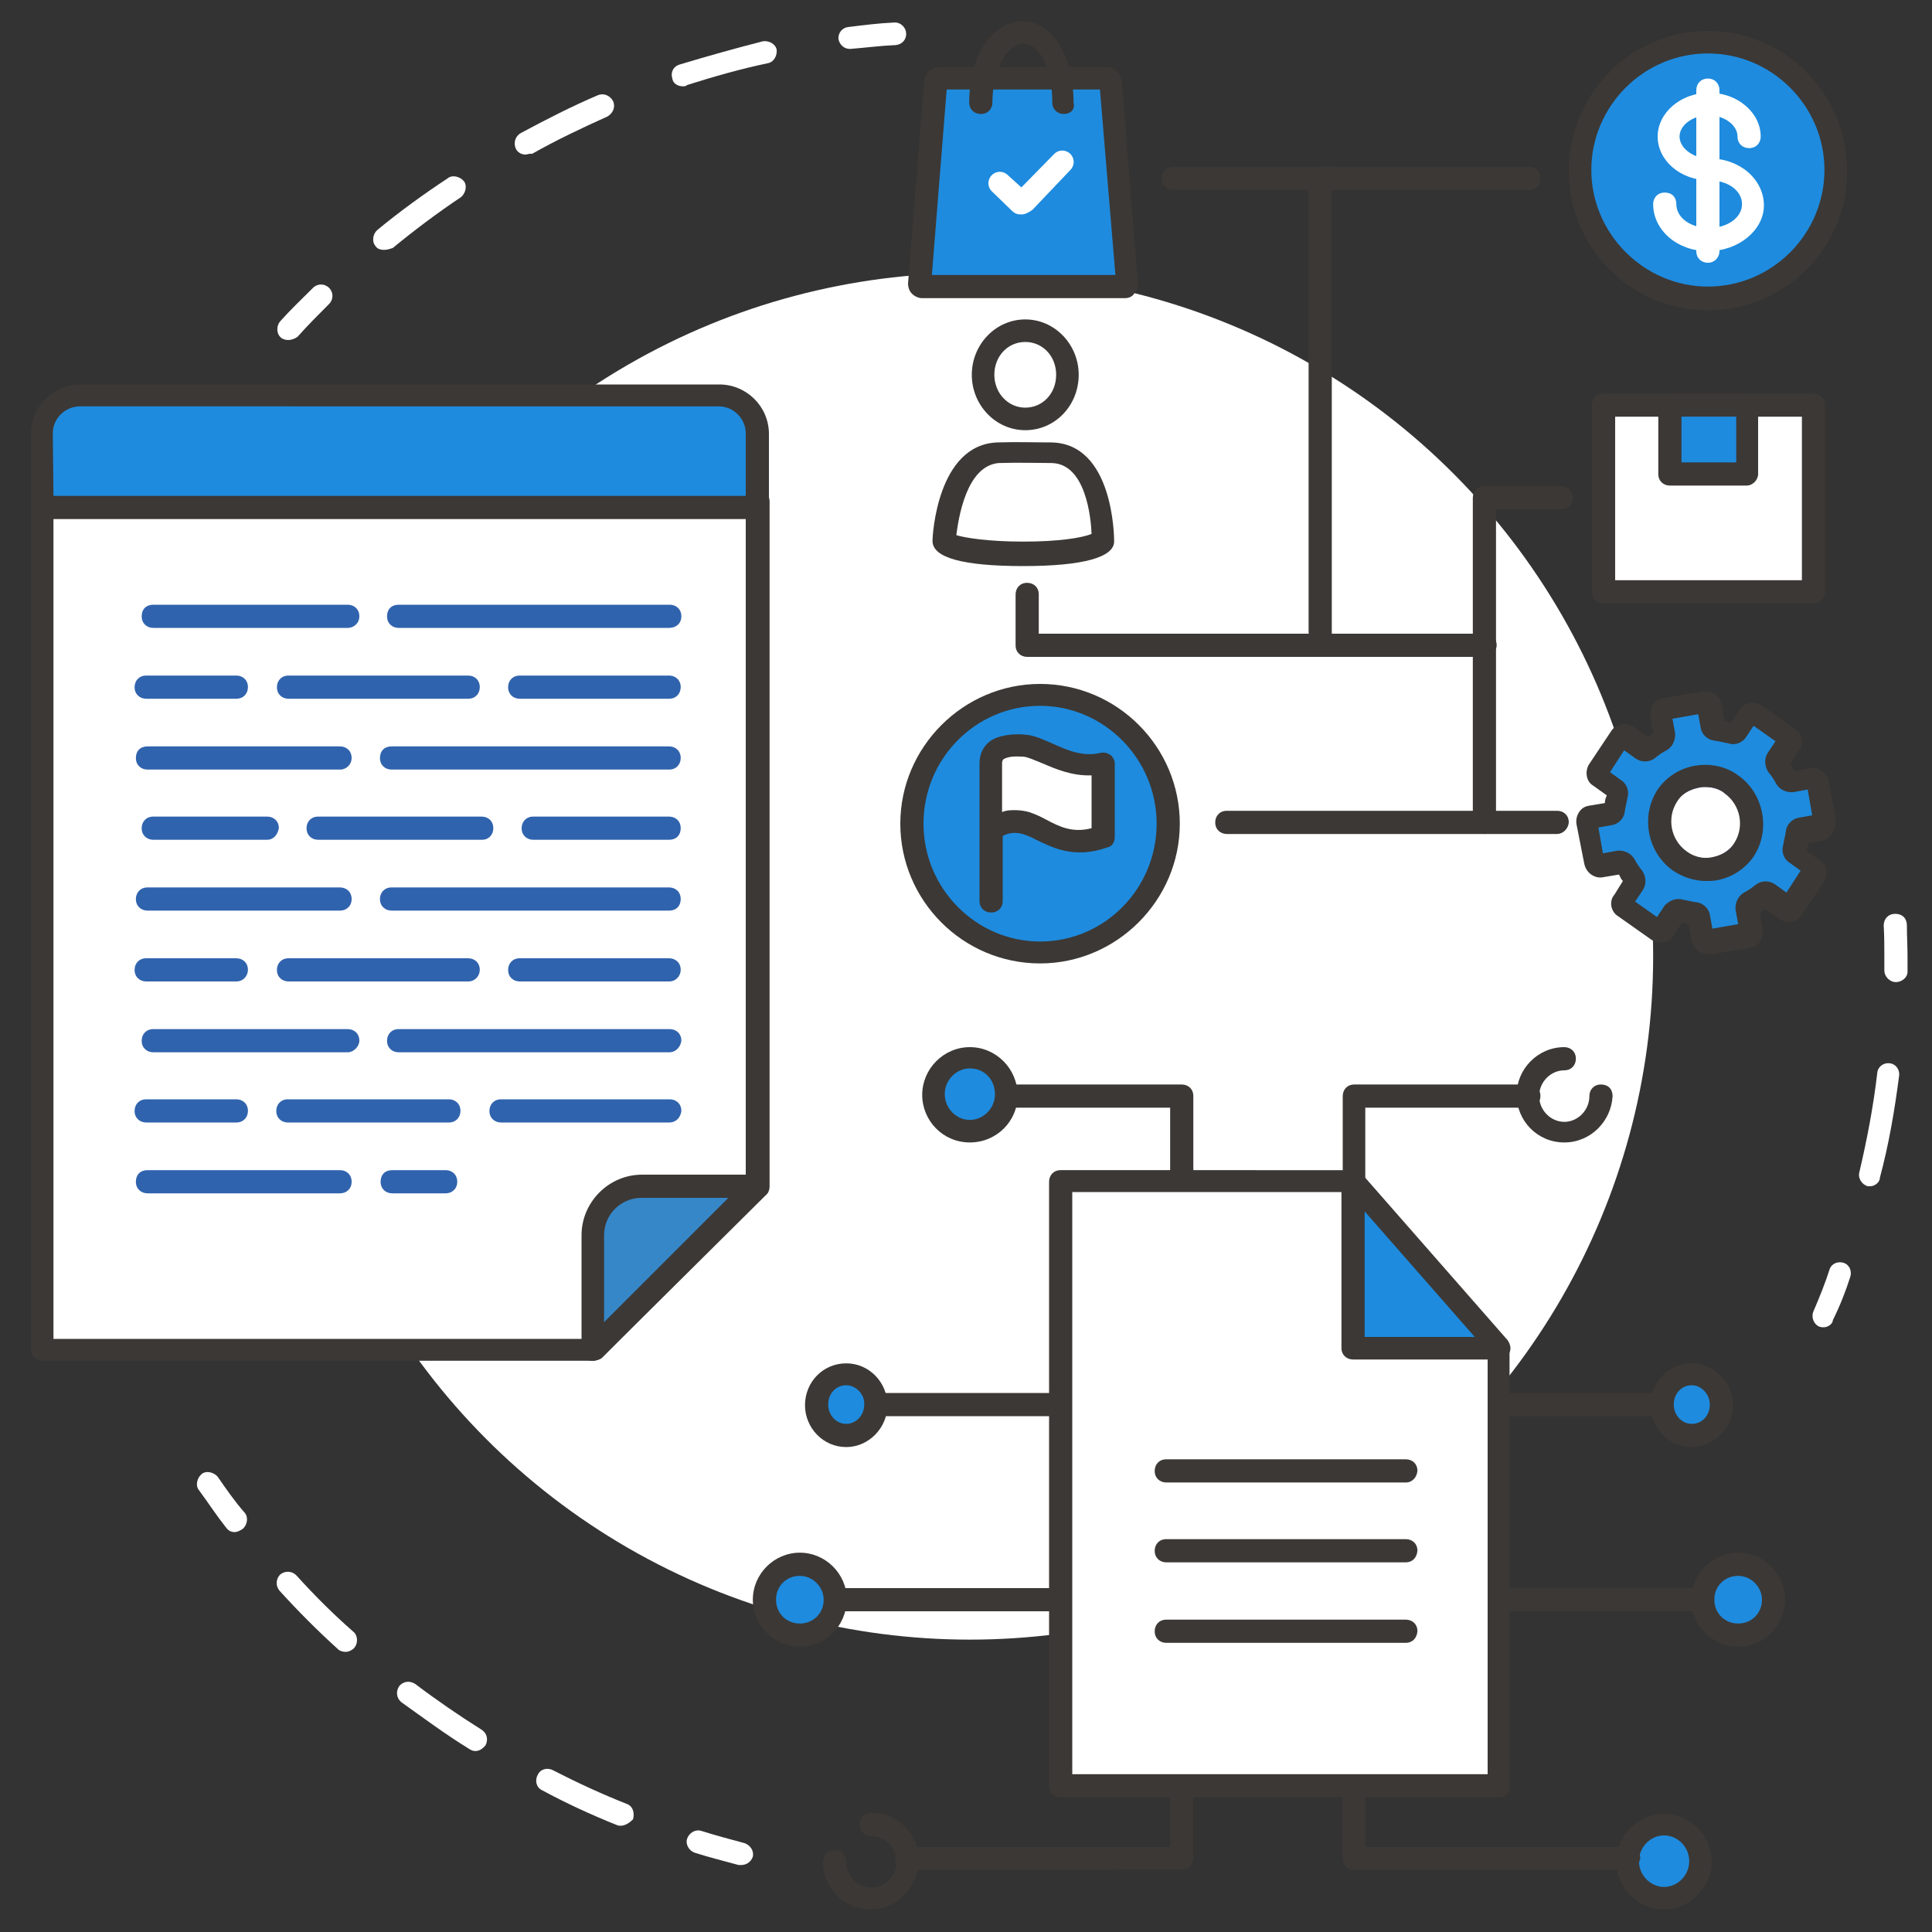 <?xml version="1.0" encoding="utf-8"?>
<!-- Generator: Adobe Illustrator 25.0.0, SVG Export Plug-In . SVG Version: 6.00 Build 0)  -->
<svg version="1.1" id="Layer_1" xmlns="http://www.w3.org/2000/svg" xmlns:xlink="http://www.w3.org/1999/xlink" x="0px" y="0px"
	 viewBox="0 0 300 300" style="enable-background:new 0 0 300 300;" xml:space="preserve">
<rect x="0" y="0" width="300" height="300" fill="#333333" stroke="none"/>
<style type="text/css">
	.st0{fill:#FFFFFF;}
	.st1{fill:#4A2E87;}
	.st2{fill:#1E8BDE;}
	.st3{fill:#3C3835;}
	.st4{fill:#3687C8;}
	.st5{fill:#3063AD;}
</style>
<g>
	<g>
		<g>
			<g>
				<g>
					<g>
						<g>
							<g>
								<g>
									<g>
										<g>
											<g>
												<g>
													<g>
														<circle class="st0" cx="150.6" cy="148.5" r="106.1"/>
													</g>
												</g>
											</g>
										</g>
									</g>
								</g>
							</g>
						</g>
					</g>
				</g>
			</g>
		</g>
	</g>
	<g>
		<g>
			<g>
				<path class="st0" d="M44.8,52.8c-0.4,0-0.9-0.1-1.2-0.4c-0.7-0.6-0.7-1.8-0.1-2.5c1.6-1.8,3.3-3.4,5.1-5.2
					c0.7-0.7,1.8-0.7,2.5,0s0.7,1.8,0,2.5c-1.6,1.6-3.3,3.3-4.9,5.1C45.8,52.6,45.2,52.8,44.8,52.8z"/>
			</g>
			<g>
				<path class="st0" d="M59.6,38.8c-0.4,0-1-0.1-1.3-0.6c-0.6-0.7-0.4-1.9,0.3-2.5c3.4-2.8,7.1-5.5,10.9-8c0.7-0.6,1.9-0.3,2.5,0.4
					c0.6,0.7,0.3,1.9-0.4,2.5C68,33,64.4,35.7,61,38.5C60.4,38.7,60.1,38.8,59.6,38.8z M81.6,24c-0.6,0-1.2-0.3-1.5-0.9
					c-0.4-0.9-0.1-1.9,0.7-2.4c3.9-2.1,8-4.2,12-5.9c0.9-0.4,1.9,0,2.4,0.9c0.4,0.9,0,1.9-0.9,2.4c-4,1.8-8,3.7-11.7,5.8
					C82.2,23.8,81.9,24,81.6,24z M106,13.4c-0.7,0-1.5-0.4-1.6-1.2c-0.3-0.9,0.1-1.9,1.2-2.2c4.3-1.3,8.6-2.5,12.9-3.6
					c0.9-0.1,1.9,0.4,2.1,1.3c0.1,0.9-0.4,1.9-1.3,2.1c-4.3,0.9-8.5,2.1-12.6,3.4C106.5,13.4,106.3,13.4,106,13.4z"/>
			</g>
			<g>
				<path class="st0" d="M132,7.6c-0.9,0-1.6-0.6-1.8-1.5c-0.1-1,0.6-1.8,1.5-1.9c2.4-0.3,4.8-0.6,7.1-0.7c0.9-0.1,1.8,0.6,1.9,1.6
					s-0.6,1.8-1.6,1.9C136.7,7.1,134.5,7.4,132,7.6C132.2,7.6,132.2,7.6,132,7.6z"/>
			</g>
		</g>
		<g>
			<g>
				<path class="st0" d="M115.1,289.6c-0.1,0-0.3,0-0.4,0c-2.2-0.6-4.6-1.2-6.8-1.9c-0.9-0.3-1.5-1.3-1.2-2.2
					c0.3-0.9,1.3-1.5,2.2-1.2c2.2,0.7,4.5,1.3,6.7,1.9c0.9,0.3,1.5,1.2,1.3,2.1C116.6,289.2,115.8,289.6,115.1,289.6z"/>
			</g>
			<g>
				<path class="st0" d="M96.4,283.5c-0.1,0-0.4,0-0.6-0.1c-4-1.6-7.9-3.4-11.6-5.4c-0.9-0.4-1.2-1.5-0.7-2.4
					c0.4-0.9,1.5-1.2,2.4-0.7c3.7,1.9,7.6,3.7,11.4,5.2c0.9,0.3,1.3,1.3,1,2.4C97.7,283.1,97,283.5,96.4,283.5z M73.8,271.9
					c-0.3,0-0.6-0.1-0.9-0.3c-3.6-2.2-7.1-4.8-10.6-7.3c-0.7-0.6-0.9-1.6-0.3-2.5c0.6-0.7,1.6-0.9,2.5-0.3c3.3,2.5,6.8,4.9,10.3,7.1
					c0.9,0.6,1,1.6,0.6,2.4C74.9,271.6,74.4,271.9,73.8,271.9z M53.7,256.5c-0.4,0-0.9-0.1-1.2-0.4c-3.1-2.8-6.2-5.9-9.1-9.1
					c-0.6-0.7-0.6-1.8,0.1-2.5c0.7-0.6,1.8-0.6,2.5,0.1c2.8,3.1,5.8,6.1,8.9,8.8c0.7,0.6,0.7,1.8,0.1,2.5
					C54.6,256.3,54.1,256.5,53.7,256.5z"/>
			</g>
			<g>
				<path class="st0" d="M36.4,237.9c-0.6,0-1-0.3-1.3-0.7c-1.5-1.9-2.8-3.9-4.2-5.8c-0.6-0.7-0.3-1.9,0.4-2.5s1.9-0.3,2.5,0.4
					c1.3,1.9,2.7,3.9,4.2,5.6c0.6,0.7,0.4,1.9-0.3,2.5C37.2,237.7,36.9,237.9,36.4,237.9z"/>
			</g>
		</g>
		<g>
			<g>
				<path class="st0" d="M294.4,152.5L294.4,152.5c-1,0-1.8-0.9-1.8-1.8c0-0.7,0-1.5,0-2.2c0-1.6,0-3.1-0.1-4.8c0-1,0.7-1.8,1.8-1.8
					s1.8,0.7,1.8,1.8c0,1.6,0.1,3.3,0.1,4.8c0,0.7,0,1.6,0,2.4C296.2,151.8,295.3,152.5,294.4,152.5z"/>
			</g>
			<g>
				<path class="st0" d="M290.4,184.2c-0.1,0-0.3,0-0.4,0c-0.9-0.3-1.5-1.2-1.3-2.1c1.2-5.1,2.2-10.3,2.8-15.5c0.1-1,1-1.6,1.9-1.5
					c1,0.1,1.6,1,1.5,1.9c-0.7,5.4-1.6,10.7-3,15.9C291.9,183.6,291.1,184.2,290.4,184.2z"/>
			</g>
			<g>
				<path class="st0" d="M283.2,206.1c-0.3,0-0.4,0-0.7-0.1c-0.9-0.4-1.3-1.5-0.9-2.4c0.9-2.1,1.8-4.3,2.5-6.5
					c0.3-0.9,1.3-1.3,2.2-1c0.9,0.3,1.3,1.3,1,2.2c-0.7,2.2-1.6,4.5-2.7,6.7C284.6,205.6,283.8,206.1,283.2,206.1z"/>
			</g>
		</g>
	</g>
	<g>
		<g>
			<g>
				<path class="st0" d="M146.9,169.9L146.9,169.9L146.9,169.9z"/>
				<path class="st1" d="M146.9,171.7c-0.1,0-0.3,0-0.3,0c-0.1,0-0.3,0-0.3-0.1c-0.1,0-0.1-0.1-0.3-0.1c-0.1,0-0.1-0.1-0.3-0.3
					c-0.1,0-0.1-0.1-0.3-0.3c0-0.1-0.1-0.1-0.1-0.3s0-0.3-0.1-0.3c0-0.1,0-0.3,0-0.3c0-0.1,0-0.3,0-0.3c0-0.1,0-0.3,0.1-0.3
					c0-0.1,0.1-0.1,0.1-0.3s0.1-0.1,0.3-0.3c0.1,0,0.1-0.1,0.3-0.1s0.1-0.1,0.3-0.1c0.1,0,0.1-0.1,0.3-0.1c0.3,0,0.4,0,0.7,0
					c0.1,0,0.3,0,0.3,0.1c0.1,0,0.1,0.1,0.3,0.1c0.1,0,0.1,0.1,0.3,0.1c0.1,0.1,0.1,0.1,0.3,0.3c0,0.1,0.1,0.1,0.1,0.3
					s0,0.1,0.1,0.3c0,0.1,0,0.3,0,0.3c0,0.1,0,0.3,0,0.3c0,0.1,0,0.3-0.1,0.3c0,0.1-0.1,0.1-0.1,0.3s-0.1,0.1-0.3,0.3
					c-0.1,0.1-0.1,0.1-0.3,0.3c-0.1,0-0.1,0.1-0.3,0.1c-0.1,0-0.1,0.1-0.3,0.1C147.2,171.7,147.1,171.7,146.9,171.7z"/>
			</g>
			<g>
				<path class="st2" d="M136.1,218.1c0,2.5-2.1,4.8-4.6,4.8s-4.6-2.1-4.6-4.8c0-2.5,2.1-4.8,4.6-4.8
					C134,213.4,136.1,215.6,136.1,218.1z"/>
				<path class="st3" d="M131.4,224.7c-3.6,0-6.4-3-6.4-6.5c0-3.6,2.8-6.5,6.4-6.5c3.6,0,6.4,3,6.4,6.5
					C137.8,221.7,134.9,224.7,131.4,224.7z M131.4,215.1c-1.6,0-2.8,1.3-2.8,3s1.3,3,2.8,3s2.8-1.3,2.8-3
					C134.3,216.5,132.9,215.1,131.4,215.1z"/>
			</g>
			<g>
				<path class="st2" d="M267.3,218.1c0,2.5-2.1,4.8-4.6,4.8s-4.6-2.1-4.6-4.8c0-2.5,2.1-4.8,4.6-4.8
					C265.2,213.4,267.3,215.6,267.3,218.1z"/>
				<path class="st3" d="M262.7,224.7c-3.6,0-6.4-3-6.4-6.5c0-3.6,2.8-6.5,6.4-6.5s6.4,3,6.4,6.5S266.1,224.7,262.7,224.7z
					 M262.7,215.1c-1.6,0-2.8,1.3-2.8,3s1.3,3,2.8,3c1.6,0,2.8-1.3,2.8-3C265.5,216.5,264.2,215.1,262.7,215.1z"/>
			</g>
			<g>
				<polygon class="st0" points="258,218.1 155.7,218.1 136.1,218.1 				"/>
				<path class="st3" d="M258,219.9H136.1c-1,0-1.8-0.7-1.8-1.8s0.7-1.8,1.8-1.8H258c1,0,1.8,0.7,1.8,1.8S259,219.9,258,219.9z"/>
			</g>
			<g>
				<ellipse class="st2" cx="269.9" cy="248.4" rx="5.5" ry="5.5"/>
				<path class="st3" d="M269.9,255.7c-4,0-7.3-3.3-7.3-7.3s3.3-7.3,7.3-7.3s7.3,3.3,7.3,7.3C277.1,252.5,273.9,255.7,269.9,255.7z
					 M269.9,244.7c-2.1,0-3.7,1.6-3.7,3.7s1.6,3.7,3.7,3.7s3.7-1.6,3.7-3.7C273.6,246.4,271.9,244.7,269.9,244.7z"/>
			</g>
			<g>
				<polygon class="st0" points="129.7,248.4 238.3,248.4 264.4,248.4 				"/>
				<path class="st3" d="M264.4,250.2H129.7c-1,0-1.8-0.7-1.8-1.8s0.7-1.8,1.8-1.8h134.7c1,0,1.8,0.7,1.8,1.8
					C266.1,249.3,265.4,250.2,264.4,250.2z"/>
			</g>
			<g>
				<ellipse class="st2" cx="124.2" cy="248.4" rx="5.5" ry="5.5"/>
				<path class="st3" d="M124.2,255.7c-4,0-7.3-3.3-7.3-7.3s3.3-7.3,7.3-7.3s7.3,3.3,7.3,7.3C131.4,252.5,128.2,255.7,124.2,255.7z
					 M124.2,244.7c-2.1,0-3.7,1.6-3.7,3.7s1.6,3.7,3.7,3.7s3.7-1.6,3.7-3.7C127.9,246.4,126.2,244.7,124.2,244.7z"/>
			</g>
			<g>
				<path class="st3" d="M135.2,296.5c-4.2,0-7.4-3.4-7.4-7.4c0-1,0.7-1.8,1.8-1.8c1,0,1.8,0.7,1.8,1.8c0,2.2,1.8,4,3.9,4
					c2.1,0,3.9-1.8,3.9-4s-1.8-4-3.9-4c-1,0-1.8-0.7-1.8-1.8s0.7-1.8,1.8-1.8c4.2,0,7.4,3.4,7.4,7.4
					C142.6,293,139.2,296.5,135.2,296.5z"/>
			</g>
			<g>
				<path class="st2" d="M252.8,288.9c0-3.1,2.5-5.8,5.6-5.8c3.1,0,5.6,2.5,5.6,5.8c0,3.1-2.5,5.8-5.6,5.8
					C255.3,294.7,252.8,292.1,252.8,288.9z"/>
				<path class="st3" d="M258.4,296.5c-4.2,0-7.4-3.4-7.4-7.4c0-4.2,3.3-7.4,7.4-7.4c4.2,0,7.4,3.4,7.4,7.4
					C265.8,293,262.4,296.5,258.4,296.5z M258.4,285c-2.1,0-3.9,1.8-3.9,4s1.8,4,3.9,4s3.9-1.8,3.9-4S260.5,285,258.4,285z"/>
			</g>
			<g>
				<path class="st3" d="M140.8,290.4c-1,0-1.8-0.7-1.8-1.8s0.7-1.8,1.8-1.8h40.9V172h-25.3c-1,0-1.8-0.7-1.8-1.8s0.7-1.8,1.8-1.8
					l0,0h27.1c1,0,1.8,0.7,1.8,1.8v118.3c0,1-0.7,1.8-1.8,1.8L140.8,290.4L140.8,290.4z"/>
			</g>
			<g>
				<path class="st2" d="M156.3,169.9c0,3.1-2.5,5.8-5.6,5.8s-5.6-2.5-5.6-5.8c0-3.1,2.5-5.8,5.6-5.8
					C153.7,164.1,156.3,166.8,156.3,169.9z"/>
				<path class="st3" d="M150.6,177.4c-4.2,0-7.4-3.4-7.4-7.4s3.3-7.4,7.4-7.4s7.4,3.4,7.4,7.4C158.1,174,154.8,177.4,150.6,177.4z
					 M150.6,165.9c-2.1,0-3.9,1.8-3.9,4s1.8,4,3.9,4c2.1,0,3.9-1.8,3.9-4S152.9,165.9,150.6,165.9z"/>
			</g>
			<g>
				<path class="st3" d="M252.8,290.4L252.8,290.4h-42.5c-1,0-1.8-0.7-1.8-1.8V170.2c0-1,0.7-1.8,1.8-1.8h27.1l0,0
					c1,0,1.8,0.7,1.8,1.8c0,1-0.7,1.8-1.8,1.8H212v114.8h40.9c1,0,1.8,0.7,1.8,1.8C254.5,289.6,253.6,290.4,252.8,290.4z"/>
			</g>
			<g>
				<path class="st3" d="M242.9,177.4c-4.2,0-7.4-3.4-7.4-7.4s3.3-7.4,7.4-7.4c1,0,1.8,0.7,1.8,1.8c0,1-0.7,1.8-1.8,1.8
					c-2.1,0-3.9,1.8-3.9,4s1.8,4,3.9,4c2.1,0,3.9-1.8,3.9-4c0-1,0.7-1.8,1.8-1.8s1.8,0.7,1.8,1.8C250.2,174.1,247,177.4,242.9,177.4
					z"/>
			</g>
		</g>
		<g>
			<g>
				<polygon class="st0" points="232.8,209.5 232.8,277.3 164.7,277.3 164.7,183.5 210.2,183.5 				"/>
				<path class="st3" d="M232.8,279.1h-68.1c-1,0-1.8-0.7-1.8-1.8v-93.8c0-1,0.7-1.8,1.8-1.8H210c0.4,0,1,0.1,1.3,0.6l22.7,26
					c0.3,0.3,0.4,0.7,0.4,1.2v67.8C234.6,278.2,233.9,279.1,232.8,279.1z M166.5,275.5H231v-65.4l-21.7-25h-42.8V275.5L166.5,275.5z
					"/>
			</g>
			<g>
				<polygon class="st2" points="210.2,183.5 210.2,209.3 232.8,209.3 				"/>
				<path class="st3" d="M232.8,211.1h-22.7c-1,0-1.8-0.7-1.8-1.8v-25.9c0-0.7,0.4-1.3,1.2-1.6c0.7-0.3,1.5,0,1.9,0.4l22.7,25.9
					c0.4,0.6,0.6,1.3,0.3,1.9C234.2,210.7,233.6,211.1,232.8,211.1z M211.9,207.6H229l-17.1-19.5V207.6z"/>
			</g>
			<g>
				<path class="st3" d="M181.2,228.4h37.2H181.2z"/>
				<path class="st3" d="M218.3,230.2h-37.2c-1,0-1.8-0.7-1.8-1.8c0-1,0.7-1.8,1.8-1.8h37.2c1,0,1.8,0.7,1.8,1.8
					C220,229.4,219.3,230.2,218.3,230.2z"/>
			</g>
			<g>
				<path class="st3" d="M181.2,240.9h37.2H181.2z"/>
				<path class="st3" d="M218.3,242.6h-37.2c-1,0-1.8-0.7-1.8-1.8c0-1,0.7-1.8,1.8-1.8h37.2c1,0,1.8,0.7,1.8,1.8
					C220,241.9,219.3,242.6,218.3,242.6z"/>
			</g>
			<g>
				<path class="st3" d="M181.2,253.5h37.2H181.2z"/>
				<path class="st3" d="M218.3,255.1h-37.2c-1,0-1.8-0.7-1.8-1.8c0-1,0.7-1.8,1.8-1.8h37.2c1,0,1.8,0.7,1.8,1.8
					C220,254.4,219.3,255.1,218.3,255.1z"/>
			</g>
		</g>
	</g>
	<g>
		<g>
			<polygon class="st0" points="92,209.5 6.6,209.5 6.6,77.9 117.5,77.9 117.5,184.2 			"/>
			<path class="st3" d="M92,211.3H6.6c-1,0-1.8-0.7-1.8-1.8V77.9c0-1,0.7-1.8,1.8-1.8h111.1c1,0,1.8,0.7,1.8,1.8v106.3
				c0,0.4-0.1,0.9-0.4,1.2l-25.6,25.4C93.1,211.1,92.6,211.3,92,211.3z M8.3,207.9h83.1l24.4-24.4V79.7H8.3V207.9z"/>
		</g>
		<g>
			<g>
				<path class="st2" d="M117.5,78.8H6.6v-0.4c0-9.4-2.8-16.9,6.5-16.9h97.8c9.4,0,6.5,7.6,6.5,16.9L117.5,78.8L117.5,78.8z"/>
				<path class="st3" d="M117.5,80.6H6.6c-1,0-1.8-0.7-1.8-1.8V67.4c0-4.2,3.4-7.7,7.7-7.7h99.2c4.2,0,7.7,3.4,7.7,7.7v11.4
					C119.3,79.9,118.5,80.6,117.5,80.6z M8.3,77h107.5v-9.7c0-2.2-1.8-4.2-4.2-4.2H12.4c-2.2,0-4.2,1.8-4.2,4.2L8.3,77L8.3,77z"/>
			</g>
		</g>
		<g>
			<path class="st4" d="M92,209.5v-17.8c0-4.2,3.4-7.6,7.6-7.6h17.8L92,209.5z"/>
			<path class="st3" d="M92,211.3c-0.3,0-0.4,0-0.7-0.1c-0.6-0.3-1-0.9-1-1.6v-17.8c0-5.1,4.2-9.4,9.4-9.4h17.8c0.7,0,1.3,0.4,1.6,1
				c0.3,0.6,0.1,1.5-0.4,1.9l-25.3,25.6C93.1,211.1,92.6,211.3,92,211.3z M99.6,186c-3.1,0-5.8,2.5-5.8,5.8v13.5l19.3-19.3H99.6z"/>
		</g>
		<g>
			<g>
				<g>
					<path class="st5" d="M80.7,150.6h23.2H80.7z"/>
					<path class="st5" d="M103.9,152.4H80.7c-1,0-1.8-0.7-1.8-1.8c0-1,0.7-1.8,1.8-1.8h23.2c1,0,1.8,0.7,1.8,1.8
						C105.7,151.5,105,152.4,103.9,152.4z"/>
				</g>
				<g>
					<path class="st5" d="M22.9,139.6h29.9H22.9z"/>
					<path class="st5" d="M52.8,141.4H22.9c-1,0-1.8-0.7-1.8-1.8c0-1,0.7-1.8,1.8-1.8h29.9c1,0,1.8,0.7,1.8,1.8
						S53.8,141.4,52.8,141.4z"/>
				</g>
				<g>
					<path class="st5" d="M23.8,161.6H54H23.8z"/>
					<path class="st5" d="M54,163.4H23.8c-1,0-1.8-0.7-1.8-1.8c0-1,0.7-1.8,1.8-1.8H54c1,0,1.8,0.7,1.8,1.8
						C55.8,162.5,54.9,163.4,54,163.4z"/>
				</g>
				<g>
					<path class="st5" d="M60.8,139.6h43.1H60.8z"/>
					<path class="st5" d="M103.9,141.4H60.8c-1,0-1.8-0.7-1.8-1.8c0-1,0.7-1.8,1.8-1.8h43.1c1,0,1.8,0.7,1.8,1.8
						S105,141.4,103.9,141.4z"/>
				</g>
				<g>
					<path class="st5" d="M22.9,117.8h29.9H22.9z"/>
					<path class="st5" d="M52.8,119.5H22.9c-1,0-1.8-0.7-1.8-1.8s0.7-1.8,1.8-1.8h29.9c1,0,1.8,0.7,1.8,1.8
						C54.6,118.7,53.8,119.5,52.8,119.5z"/>
				</g>
				<g>
					<path class="st5" d="M60.8,117.8h43.1H60.8z"/>
					<path class="st5" d="M103.9,119.5H60.8c-1,0-1.8-0.7-1.8-1.8s0.7-1.8,1.8-1.8h43.1c1,0,1.8,0.7,1.8,1.8
						C105.7,118.7,105,119.5,103.9,119.5z"/>
				</g>
				<g>
					<path class="st5" d="M82.8,128.6h21.1H82.8z"/>
					<path class="st5" d="M103.9,130.4H82.8c-1,0-1.8-0.7-1.8-1.8c0-1,0.7-1.8,1.8-1.8h21.1c1,0,1.8,0.7,1.8,1.8
						C105.7,129.7,105,130.4,103.9,130.4z"/>
				</g>
				<g>
					<path class="st5" d="M49.4,128.6h25.4H49.4z"/>
					<path class="st5" d="M74.9,130.4H49.4c-1,0-1.8-0.7-1.8-1.8c0-1,0.7-1.8,1.8-1.8h25.4c1,0,1.8,0.7,1.8,1.8
						C76.6,129.7,75.8,130.4,74.9,130.4z"/>
				</g>
				<g>
					<path class="st5" d="M23.8,128.6h17.7H23.8z"/>
					<path class="st5" d="M41.5,130.4H23.8c-1,0-1.8-0.7-1.8-1.8c0-1,0.7-1.8,1.8-1.8h17.7c1,0,1.8,0.7,1.8,1.8
						C43.1,129.7,42.4,130.4,41.5,130.4z"/>
				</g>
				<g>
					<path class="st5" d="M60.8,183.5h8.3H60.8z"/>
					<path class="st5" d="M69.2,185.3h-8.3c-1,0-1.8-0.7-1.8-1.8s0.7-1.8,1.8-1.8h8.3c1,0,1.8,0.7,1.8,1.8S70.2,185.3,69.2,185.3z"
						/>
				</g>
				<g>
					<path class="st5" d="M22.9,183.5h29.9H22.9z"/>
					<path class="st5" d="M52.8,185.3H22.9c-1,0-1.8-0.7-1.8-1.8s0.7-1.8,1.8-1.8h29.9c1,0,1.8,0.7,1.8,1.8S53.8,185.3,52.8,185.3z"
						/>
				</g>
				<g>
					<path class="st5" d="M77.8,172.5H104H77.8z"/>
					<path class="st5" d="M103.9,174.3H77.8c-1,0-1.8-0.7-1.8-1.8c0-1,0.7-1.8,1.8-1.8H104c1,0,1.8,0.7,1.8,1.8
						C105.7,173.5,105,174.3,103.9,174.3z"/>
				</g>
				<g>
					<path class="st5" d="M44.8,172.5h25H44.8z"/>
					<path class="st5" d="M69.7,174.3h-25c-1,0-1.8-0.7-1.8-1.8c0-1,0.7-1.8,1.8-1.8h25c1,0,1.8,0.7,1.8,1.8
						C71.5,173.5,70.8,174.3,69.7,174.3z"/>
				</g>
				<g>
					<path class="st5" d="M22.9,172.5h14H22.9z"/>
					<path class="st5" d="M36.7,174.3h-14c-1,0-1.8-0.7-1.8-1.8c0-1,0.7-1.8,1.8-1.8h14c1,0,1.8,0.7,1.8,1.8
						C38.5,173.5,37.8,174.3,36.7,174.3z"/>
				</g>
				<g>
					<path class="st5" d="M61.9,161.6H104H61.9z"/>
					<path class="st5" d="M103.9,163.4h-42c-1,0-1.8-0.7-1.8-1.8c0-1,0.7-1.8,1.8-1.8H104c1,0,1.8,0.7,1.8,1.8
						C105.7,162.5,105,163.4,103.9,163.4z"/>
				</g>
				<g>
					<path class="st5" d="M23.8,95.8H54H23.8z"/>
					<path class="st5" d="M54,97.5H23.8c-1,0-1.8-0.7-1.8-1.8s0.7-1.8,1.8-1.8H54c1,0,1.8,0.7,1.8,1.8S54.9,97.5,54,97.5z"/>
				</g>
				<g>
					<path class="st5" d="M61.9,95.8H104H61.9z"/>
					<path class="st5" d="M103.9,97.5h-42c-1,0-1.8-0.7-1.8-1.8s0.7-1.8,1.8-1.8H104c1,0,1.8,0.7,1.8,1.8S105,97.5,103.9,97.5z"/>
				</g>
				<g>
					<path class="st5" d="M44.8,150.6h27.9H44.8z"/>
					<path class="st5" d="M72.7,152.4H44.8c-1,0-1.8-0.7-1.8-1.8c0-1,0.7-1.8,1.8-1.8h27.9c1,0,1.8,0.7,1.8,1.8
						C74.5,151.5,73.8,152.4,72.7,152.4z"/>
				</g>
				<g>
					<path class="st5" d="M22.9,150.6h14H22.9z"/>
					<path class="st5" d="M36.7,152.4h-14c-1,0-1.8-0.7-1.8-1.8c0-1,0.7-1.8,1.8-1.8h14c1,0,1.8,0.7,1.8,1.8
						C38.5,151.5,37.8,152.4,36.7,152.4z"/>
				</g>
				<g>
					<path class="st5" d="M80.7,106.8h23.2H80.7z"/>
					<path class="st5" d="M103.9,108.5H80.7c-1,0-1.8-0.7-1.8-1.8c0-1,0.7-1.8,1.8-1.8h23.2c1,0,1.8,0.7,1.8,1.8
						C105.7,107.7,105,108.5,103.9,108.5z"/>
				</g>
				<g>
					<path class="st5" d="M44.8,106.8h27.9H44.8z"/>
					<path class="st5" d="M72.7,108.5H44.8c-1,0-1.8-0.7-1.8-1.8c0-1,0.7-1.8,1.8-1.8h27.9c1,0,1.8,0.7,1.8,1.8
						C74.5,107.7,73.8,108.5,72.7,108.5z"/>
				</g>
				<g>
					<path class="st5" d="M22.9,106.8h14H22.9z"/>
					<path class="st5" d="M36.7,108.5h-14c-1,0-1.8-0.7-1.8-1.8c0-1,0.7-1.8,1.8-1.8h14c1,0,1.8,0.7,1.8,1.8
						C38.5,107.7,37.8,108.5,36.7,108.5z"/>
				</g>
			</g>
		</g>
	</g>
	<g>
		<g>
			<g>
				<ellipse class="st2" cx="161.5" cy="127.7" rx="19.9" ry="20.1"/>
				<path class="st3" d="M161.5,149.6c-12,0-21.7-9.8-21.7-21.7s9.8-21.7,21.7-21.7c12,0,21.7,9.8,21.7,21.7
					S173.4,149.6,161.5,149.6z M161.5,109.6c-10,0-18.1,8.2-18.1,18.3s8.2,18.3,18.1,18.3c10,0,18.1-8.2,18.1-18.3
					S171.4,109.6,161.5,109.6z"/>
			</g>
			<g>
				<path class="st0" d="M153.9,139.9v-21.4c0-1,0.6-2.1,1.6-2.4c0.9-0.3,2.1-0.6,3.7-0.3c2.8,0.3,6.8,4,12,2.8V130
					c-5.8,2.1-9.1-1.3-11.9-2.2c-3.3-1-5.4,1.2-5.4,1.2L153.9,139.9C154,139.9,153.9,139.9,153.9,139.9z"/>
				<path class="st3" d="M153.9,141.7c-1,0-1.8-0.7-1.8-1.8v-11l0,0v-10.4c0-1.8,1-3.4,2.8-4c1.2-0.4,2.8-0.6,4.5-0.4
					c1.2,0.1,2.5,0.7,3.9,1.3c2.2,1,4.8,2.2,7.6,1.5c0.6-0.1,1,0,1.5,0.3c0.4,0.3,0.7,0.9,0.7,1.3V130c0,0.7-0.4,1.5-1.2,1.6
					c-5.1,1.8-8.5,0-11-1.2c-0.7-0.4-1.5-0.7-2.1-0.9c-1.5-0.4-2.5,0-3.1,0.3v10.1C155.7,141,154.9,141.7,153.9,141.7z M157.6,125.8
					c0.7,0,1.5,0.1,2.2,0.3c0.9,0.3,1.8,0.7,2.7,1.2c1.9,1,4,2.1,7,1.3v-8.2c-3.1,0.1-5.6-1-7.7-1.9c-1-0.4-2.1-0.9-2.8-1
					c-1.5-0.1-2.4,0-3,0.3c-0.3,0.1-0.4,0.4-0.4,0.7v7.6C156.3,125.8,156.9,125.8,157.6,125.8z"/>
			</g>
		</g>
		<g>
			<ellipse class="st2" cx="265.2" cy="26.5" rx="19.8" ry="19.9"/>
			<path class="st3" d="M265.2,48.2c-11.9,0-21.6-9.7-21.6-21.7c0-11.9,9.7-21.7,21.6-21.7c11.9,0,21.6,9.7,21.6,21.7
				C287,38.4,277.1,48.2,265.2,48.2z M265.2,8.3c-10,0-18.1,8.2-18.1,18.1s8.2,18.1,18.1,18.1c10,0,18.1-8.2,18.1-18.1
				S275.2,8.3,265.2,8.3z"/>
		</g>
		<g>
			<g>
				<path class="st3" d="M230.6,102h-71.1c-1,0-1.8-0.7-1.8-1.8v-7.9c0-1,0.7-1.8,1.8-1.8c1,0,1.8,0.7,1.8,1.8v6.1h69.3
					c1,0,1.8,0.7,1.8,1.8C232.4,101.1,231.5,102,230.6,102z"/>
			</g>
			<g>
				<path class="st3" d="M230.6,129.5h-40.1c-1,0-1.8-0.7-1.8-1.8c0-1,0.7-1.8,1.8-1.8h38.2V77.3c0-1,0.7-1.8,1.8-1.8h11.9
					c1,0,1.8,0.7,1.8,1.8s-0.7,1.8-1.8,1.8h-10.1v48.6C232.4,128.8,231.5,129.5,230.6,129.5z"/>
			</g>
			<g>
				<path class="st3" d="M230.6,127.7h11.2H230.6z"/>
				<path class="st3" d="M241.8,129.5h-11.2c-1,0-1.8-0.7-1.8-1.8c0-1,0.7-1.8,1.8-1.8h11.2c1,0,1.8,0.7,1.8,1.8
					C243.5,128.8,242.6,129.5,241.8,129.5z"/>
			</g>
			<g>
				<path class="st3" d="M205,99.9c-1,0-1.8-0.7-1.8-1.8V27.7c0-1,0.7-1.8,1.8-1.8h32.4c1,0,1.8,0.7,1.8,1.8s-0.7,1.8-1.8,1.8h-30.6
					v68.8C206.8,99.2,205.9,99.9,205,99.9z"/>
			</g>
			<g>
				<path class="st3" d="M207,27.7h-24.8H207z"/>
				<path class="st3" d="M207,29.5h-24.8c-1,0-1.8-0.7-1.8-1.8s0.7-1.8,1.8-1.8H207c1,0,1.8,0.7,1.8,1.8
					C208.8,28.6,208,29.5,207,29.5z"/>
			</g>
		</g>
		<g>
			<g>
				<path class="st0" d="M265.2,39c-4.8,0-8.5-3.3-8.5-7.3c0-1,0.7-1.8,1.8-1.8s1.8,0.7,1.8,1.8c0,2.1,2.2,3.7,5.1,3.7
					c2.8,0,5.1-1.6,5.1-3.7s-2.2-3.7-5.1-3.7c-4.5,0-8-3.1-8-6.8s3.6-6.8,8-6.8s8,3.1,8,6.8c0,1-0.7,1.8-1.8,1.8
					c-1,0-1.8-0.7-1.8-1.8c0-1.8-2.1-3.3-4.5-3.3s-4.5,1.5-4.5,3.3s2.1,3.4,4.6,3.4c4.8,0,8.5,3.3,8.5,7.3
					C273.9,35.7,270,39,265.2,39z"/>
			</g>
			<g>
				<path class="st0" d="M265.2,39V14V39z"/>
				<path class="st0" d="M265.2,40.8c-1,0-1.8-0.7-1.8-1.8V14c0-1,0.7-1.8,1.8-1.8S267,13,267,14v25C267,39.9,266.3,40.8,265.2,40.8
					z"/>
			</g>
		</g>
		<g>
			<g>
				<ellipse class="st0" cx="159.2" cy="58.1" rx="6.5" ry="6.8"/>
				<path class="st3" d="M159.2,66.8c-4.6,0-8.3-3.9-8.3-8.6s3.7-8.6,8.3-8.6s8.3,3.9,8.3,8.6S163.9,66.8,159.2,66.8z M159.2,53.1
					c-2.7,0-4.8,2.2-4.8,5.1c0,2.8,2.1,5.1,4.8,5.1s4.8-2.2,4.8-5.1S161.9,53.1,159.2,53.1z"/>
			</g>
			<g>
				<path class="st0" d="M146.8,83.9c0,0,0.6-13.2,8.3-13.4c3.1-0.1,5.9,0,8.2,0c8,0.1,8,13.5,8,13.5l0,0c0,1.2-5.5,2.2-12.3,2.2
					C152.3,86.1,146.8,85.1,146.8,83.9L146.8,83.9L146.8,83.9z"/>
				<path class="st3" d="M158.9,87.9c-9.4,0-14.1-1.3-14.1-3.9l0,0v-0.1c0-0.6,0.7-14.9,10.1-15.2c3.1-0.1,5.8,0,8.3,0
					c9.7,0.1,9.8,14.7,9.8,15.3C173.1,86.5,168.3,87.9,158.9,87.9z M148.5,83.1c1.3,0.4,4.9,1,10.4,1c5.6,0,9.2-0.6,10.6-1.2
					c-0.1-2.5-0.9-10.9-6.2-11c-2.4,0-5.1-0.1-8.2,0C150,72.3,148.8,80.7,148.5,83.1z M169.5,83.9L169.5,83.9L169.5,83.9z"/>
			</g>
		</g>
		<g>
			<g>
				<rect x="249" y="62.9" class="st0" width="32.6" height="29"/>
				<path class="st3" d="M281.6,93.7H249c-1,0-1.8-0.7-1.8-1.8v-29c0-1,0.7-1.8,1.8-1.8h32.6c1,0,1.8,0.7,1.8,1.8v29
					C283.4,92.9,282.5,93.7,281.6,93.7z M250.8,90.1h29V64.7h-29L250.8,90.1L250.8,90.1z"/>
			</g>
			<g>
				<g>
					<rect x="259.3" y="62.9" class="st2" width="11.9" height="10.7"/>
					<path class="st3" d="M271.2,75.4h-11.9c-1,0-1.8-0.7-1.8-1.8V62.9c0-1,0.7-1.8,1.8-1.8h11.9c1,0,1.8,0.7,1.8,1.8v10.7
						C273,74.5,272.2,75.4,271.2,75.4z M261.1,71.8h8.5v-7.1h-8.5V71.8z"/>
				</g>
			</g>
		</g>
		<g>
			<g>
				<ellipse class="st0" cx="264.8" cy="127.9" rx="7.3" ry="7.3"/>
				<path class="st1" d="M264.9,136.8c-4.3,0-8-3.1-8.9-7.4c-0.4-2.4,0-4.8,1.5-6.8c1.3-1.9,3.4-3.3,5.8-3.7
					c4.9-0.9,9.7,2.4,10.6,7.3l0,0c0.4,2.4,0,4.8-1.5,6.8c-1.3,1.9-3.4,3.3-5.8,3.7C266,136.8,265.4,136.8,264.9,136.8z
					 M264.8,122.2c-0.3,0-0.6,0-1,0.1c-1.5,0.3-2.7,1-3.6,2.2s-1.2,2.7-0.9,4.2c0.6,3,3.4,4.9,6.4,4.5c1.5-0.3,2.7-1,3.6-2.2
					s1.2-2.7,0.9-4.2l0,0C269.9,124.2,267.5,122.2,264.8,122.2z"/>
			</g>
			<g>
				<path class="st2" d="M278.2,140.8l3.4-5.1c0.3-0.3,0.1-0.7-0.1-1l-2.7-1.9c-0.3-0.1-0.3-0.4-0.3-0.7c0.3-0.7,0.4-1.6,0.4-2.4
					c0-0.3,0.3-0.6,0.6-0.6l2.7-0.4c0.7-0.1,1.2-0.7,1-1.5l-1-5.5c-0.1-0.4-0.4-0.7-0.9-0.6l-3.1,0.6c-0.3,0-0.6-0.1-0.7-0.3
					c-0.4-0.7-0.7-1.3-1.3-2.1c-0.1-0.3-0.1-0.6,0-0.9l1.8-2.7c0.3-0.3,0.1-0.7-0.1-1l-5.1-3.6c-0.3-0.3-0.7-0.1-1,0.1l-1.8,2.7
					c-0.1,0.3-0.4,0.3-0.7,0.3c-0.7-0.3-1.5-0.4-2.4-0.4c-0.3,0-0.6-0.3-0.6-0.6l-0.6-3.3c-0.1-0.4-0.4-0.7-0.9-0.6l-6.1,1
					c-0.4,0-0.6,0.4-0.6,0.9l0.6,3.3c0,0.3-0.1,0.6-0.3,0.7c-0.7,0.4-1.3,0.7-2.1,1.3c-0.3,0.1-0.6,0.1-0.9,0l-2.7-1.9
					c-0.3-0.3-0.7-0.1-1,0.1l-3.4,5.1c-0.3,0.3-0.1,0.7,0.1,1l2.7,1.9c0.3,0.1,0.3,0.4,0.3,0.7c-0.3,0.7-0.4,1.6-0.4,2.4
					c0,0.3-0.3,0.6-0.6,0.6l-3.1,0.6c-0.4,0-0.6,0.4-0.6,0.9l1.2,6.1c0.1,0.4,0.4,0.7,0.9,0.6l3.1-0.6c0.3,0,0.6,0.1,0.7,0.3
					c0.4,0.7,0.7,1.3,1.3,2.1c0.1,0.3,0.1,0.6,0,0.9l-1.8,2.7c-0.3,0.3-0.1,0.7,0.1,1l5.1,3.6c0.3,0.3,0.7,0.1,1-0.1l1.8-2.7
					c0.1-0.3,0.4-0.3,0.7-0.3c0.7,0.3,1.5,0.4,2.4,0.4c0.3,0,0.6,0.3,0.6,0.6l0.6,3.3c0.1,0.4,0.4,0.7,0.9,0.6l6.1-1
					c0.4,0,0.6-0.4,0.6-0.9l-0.6-3.3c0-0.3,0.1-0.6,0.3-0.7c0.7-0.4,1.3-0.7,2.1-1.3c0.3-0.1,0.6-0.1,0.9,0l2.7,1.9
					C277.4,141.3,277.9,141.1,278.2,140.8z M260.8,133.8c-3.3-2.2-4.2-6.8-1.9-10.1c2.2-3.3,6.7-4.2,10-1.8
					c3.3,2.2,4.2,6.8,1.9,10.1C268.5,135.2,264.1,136,260.8,133.8z"/>
				<path class="st3" d="M265.1,148.1c-1.2,0-2.2-0.9-2.5-2.1l-0.4-2.5c-0.4,0-0.7-0.1-1-0.3l-1.3,2.1c-0.4,0.6-0.9,0.9-1.6,1
					c-0.6,0.1-1.3,0-1.9-0.4l-5.1-3.6c-1.2-0.7-1.5-2.4-0.6-3.4l1.3-2.1c-0.3-0.3-0.4-0.6-0.6-1l-2.4,0.4c-1.3,0.3-2.7-0.6-3-2.1
					l-1.2-6.1c-0.1-0.6,0-1.3,0.4-1.9s0.9-0.9,1.6-1l2.4-0.4c0-0.4,0.1-0.7,0.3-1.2l-2.1-1.5c-1.2-0.7-1.3-2.4-0.6-3.4l3.4-5.1
					c0.4-0.6,0.9-0.9,1.6-1c0.6-0.1,1.3,0,1.9,0.4l2.1,1.5c0.3-0.1,0.6-0.4,0.9-0.6l-0.4-2.5c-0.1-0.6,0-1.3,0.4-1.9s0.9-0.9,1.6-1
					l6.1-1c1.3-0.3,2.7,0.6,3,2.1l0.4,2.5c0.4,0,0.7,0.1,1,0.3l1.3-2.1c0.4-0.6,0.9-0.9,1.6-1c0.6-0.1,1.3,0,1.9,0.4l5.1,3.6
					c1.2,0.7,1.5,2.4,0.6,3.4l-1.3,2.1c0.3,0.3,0.4,0.6,0.6,1l2.4-0.4c1.3-0.3,2.7,0.6,3,2.1l1,5.5c0.1,0.7,0,1.6-0.4,2.4
					c-0.4,0.7-1.2,1.2-1.9,1.3l-1.9,0.3c0,0.4-0.1,0.7-0.3,1.2l2.1,1.5c1.2,0.7,1.3,2.4,0.6,3.4l-3.4,5.1c-0.4,0.6-0.9,0.9-1.6,1
					c-0.6,0.1-1.3,0-1.9-0.4l-2.1-1.5c-0.3,0.1-0.6,0.4-0.9,0.6l0.4,2.5c0.1,0.6,0,1.3-0.4,1.9c-0.4,0.6-0.9,0.9-1.6,1l-6.1,1
					C265.4,148.1,265.2,148.1,265.1,148.1z M260.6,139.6c0.3,0,0.4,0,0.7,0.1c0.7,0.1,1.3,0.3,2.1,0.4c1,0.1,1.9,0.9,2.1,1.9
					l0.4,2.2l4-0.7l-0.4-2.2c-0.1-1,0.3-2.1,1.3-2.7c0.6-0.3,1.2-0.7,1.8-1.2c0.9-0.7,2.1-0.7,3-0.1l1.8,1.3l2.2-3.4l-1.8-1.3
					c-0.9-0.6-1.2-1.8-0.9-2.7c0.1-0.7,0.3-1.3,0.4-2.1c0.1-1,0.9-1.9,1.9-2.1l2.2-0.4l-0.7-4l-2.2,0.4c-1,0.1-2.1-0.3-2.7-1.3
					c-0.3-0.6-0.7-1.2-1.2-1.8c-0.6-0.9-0.7-2.1-0.1-3l1.2-1.8l-3.4-2.4l-1.2,1.8c-0.6,0.9-1.8,1.3-2.8,0.9
					c-0.7-0.1-1.3-0.3-2.1-0.4c-1-0.1-1.9-0.9-2.1-1.9l-0.4-2.2l-4,0.7l0.4,2.2c0.1,1-0.3,2.1-1.3,2.7c-0.6,0.3-1.2,0.7-1.8,1.2
					c-0.9,0.7-2.1,0.7-3,0.1l-1.8-1.3l-2.2,3.4l1.8,1.3c0.9,0.6,1.2,1.8,0.9,2.7c-0.1,0.7-0.3,1.3-0.4,2.1c-0.1,1-0.9,1.9-1.9,2.1
					l-2.2,0.4l0.7,4l2.2-0.4c1-0.1,2.1,0.3,2.7,1.3c0.3,0.6,0.7,1.2,1.2,1.8c0.6,0.9,0.7,2.1,0.1,3l-1.2,1.8l3.4,2.4l1.2-1.8
					C259,140.1,259.7,139.6,260.6,139.6z M256.8,143.5L256.8,143.5L256.8,143.5z M272.4,142L272.4,142L272.4,142z M273.4,140.5
					L273.4,140.5L273.4,140.5z M276.7,139.8L276.7,139.8L276.7,139.8z M252.3,136.3L252.3,136.3L252.3,136.3z M250.8,135.3
					L250.8,135.3L250.8,135.3z M278.9,120.3L278.9,120.3L278.9,120.3z M277.4,119.2L277.4,119.2L277.4,119.2z M256.3,114.9
					L256.3,114.9L256.3,114.9z M257.4,113.6L257.4,113.6L257.4,113.6z M273,112.1L273,112.1L273,112.1z M264.9,136.8
					c-1.8,0-3.6-0.6-5.1-1.6c-4-2.8-5.1-8.5-2.4-12.6c1.3-1.9,3.4-3.3,5.8-3.7c2.4-0.4,4.8,0.1,6.7,1.5c4,2.8,5.1,8.5,2.4,12.6
					c-1.3,1.9-3.4,3.3-5.8,3.7C266,136.8,265.4,136.8,264.9,136.8z M264.8,122.2c-0.3,0-0.6,0-1,0.1c-1.5,0.3-2.7,1-3.4,2.2
					c-1.6,2.5-1,5.9,1.5,7.7c1.2,0.9,2.7,1.2,4,0.9c1.5-0.3,2.7-1,3.4-2.2c1.6-2.5,1-5.9-1.5-7.7C267,122.5,266,122.2,264.8,122.2z"
					/>
			</g>
		</g>
		<g>
			<g>
				<g>
					<path class="st2" d="M174.7,44.5h-31.5c-0.3,0-0.4-0.1-0.4-0.4l2.5-31.4c0-0.3,0.3-0.6,0.6-0.6h25.9c0.3,0,0.6,0.3,0.6,0.6
						l2.5,31.4C175.2,44.3,175,44.5,174.7,44.5z"/>
					<path class="st3" d="M174.7,46.3h-31.5c-0.6,0-1.2-0.3-1.6-0.7c-0.4-0.4-0.6-1-0.6-1.6l2.5-31.4c0.1-1.2,1.2-2.2,2.4-2.2h25.9
						c1.2,0,2.2,1,2.4,2.2l2.5,31.4c0,0.6-0.1,1.2-0.6,1.6C175.9,46,175.3,46.3,174.7,46.3z M173.4,44.2L173.4,44.2L173.4,44.2z
						 M144.7,42.7h28.5l-2.4-28.8H147L144.7,42.7z"/>
				</g>
				<g>
					<path class="st3" d="M165.2,17.7c-1,0-1.8-0.7-1.8-1.8c0-5.1-1.9-9.1-4.5-9.1s-4.8,4.2-4.8,9.1c0,1-0.7,1.8-1.8,1.8
						c-1,0-1.8-0.7-1.8-1.8c0-7.3,3.6-12.6,8.3-12.6c4.6,0,7.9,5.4,7.9,12.6C167,17,166.2,17.7,165.2,17.7z"/>
				</g>
			</g>
			<g>
				<g>
					<path class="st0" d="M158.6,33.3c-0.6,0-1-0.1-1.5-0.6l-3.1-3c-0.7-0.7-0.7-1.8,0-2.5s1.8-0.7,2.5,0l2.1,1.9l5.1-5.2
						c0.7-0.7,1.8-0.7,2.5,0s0.7,1.8,0,2.5l-5.9,6.2C159.7,33,159.2,33.3,158.6,33.3z"/>
				</g>
			</g>
		</g>
	</g>
</g>
</svg>
